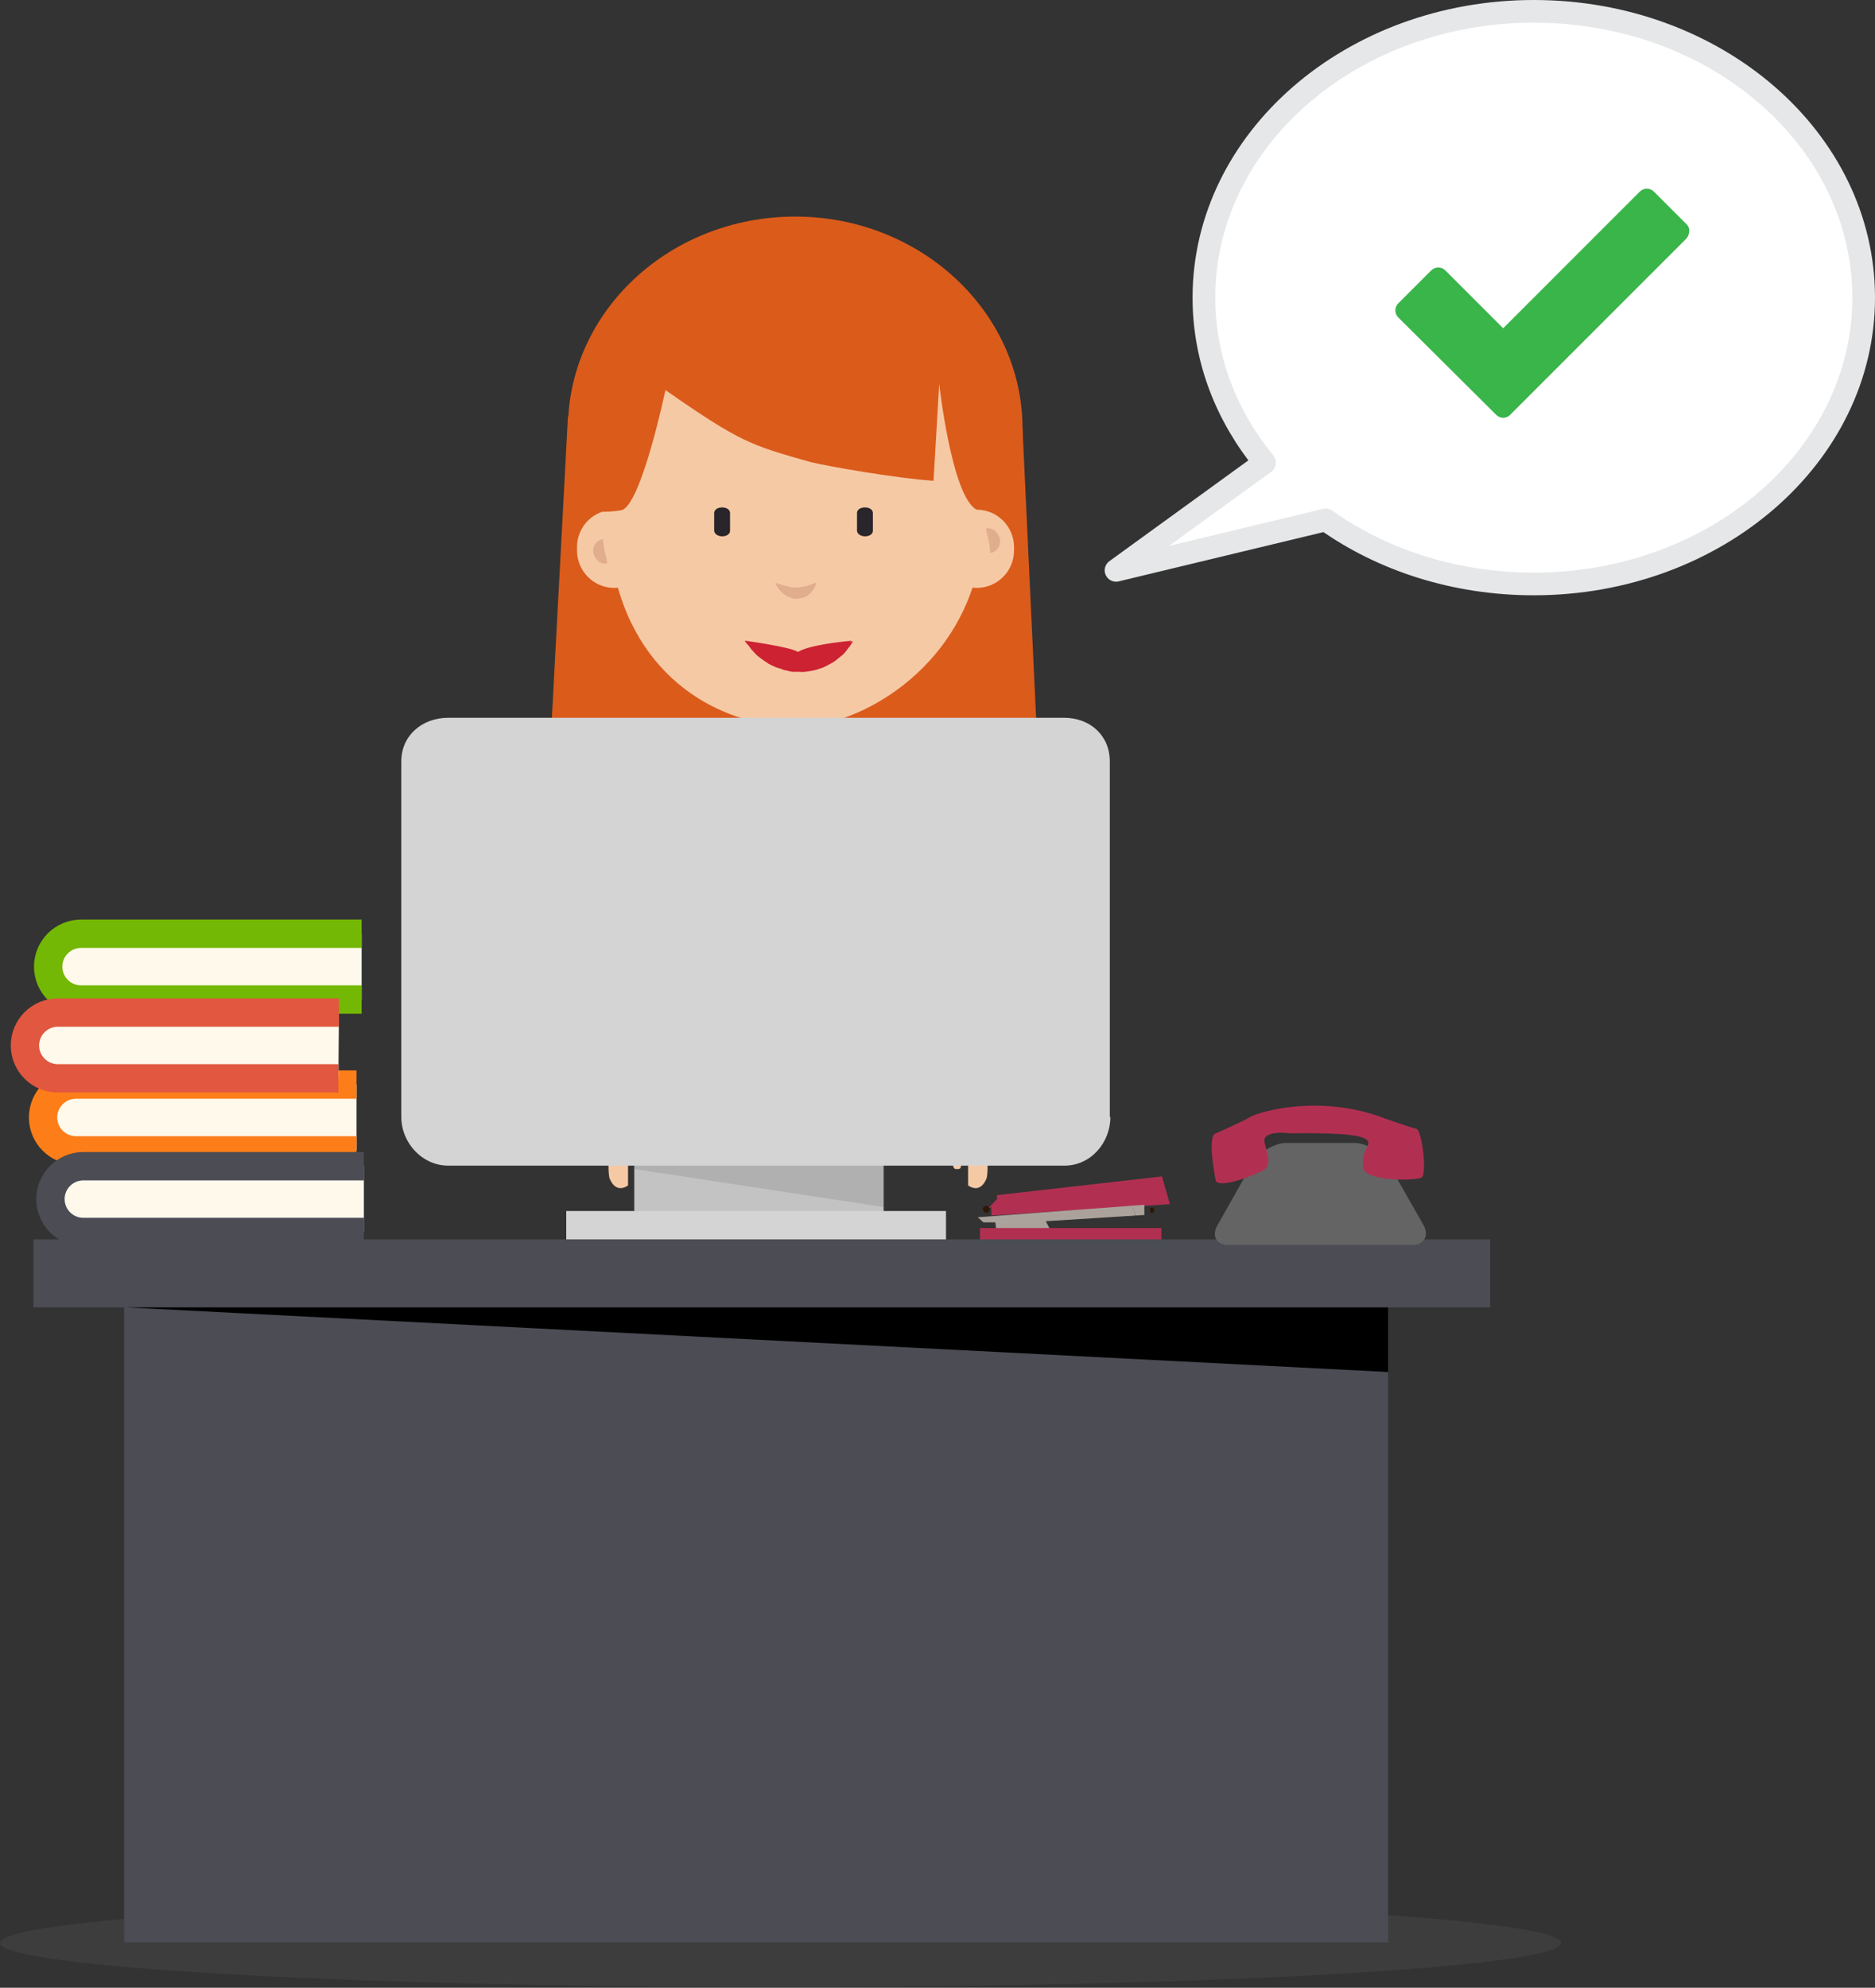 <svg xmlns="http://www.w3.org/2000/svg" viewBox="0 0 330.8 350.6" enable-background="new 0 0 330.8 350.6"><rect x="0" y="0" width="330.8" height="350.6" fill="#333333" stroke="none"/><g><g fill="#DB5B1B"><path d="M100.2 73.5l-4 75s24.6 3.4 45 3.4c21.6 0 42.5-6 42.5-6l-3.3-70.3"/><path d="M180.4 77.2c0 20.7-18 37.4-40.1 37.4s-40.1-16.8-40.1-37.4v-1.6c0-20.7 18-37.4 40.1-37.4s40.1 16.8 40.1 37.4v1.6z"/></g><path fill="#4C413D" d="M141.2 137.4v64.3H125c.1-3 3.9-30.8 3.7-34.9-.3-4.2-2.7-8.6-4.6-11.7-4.4-7.2 3.6-17.6 3.6-17.6M141.2 137.4v64.3h14.4c-.1-3-3.3-30.9-3-35.1s4.4-8.2 5.7-11.6c3.6-9.7-4.5-17.6-4.5-17.6M126 146.3c-13.5 18.6-12.7 52.3-12.7 52.3h-5v-17.4c3.5-34.9 19.3-43.8 19.3-43.8M153.9 137.4s15.8 8.9 19.3 43.8v17.4h-5s.8-33.6-12.7-52.3"/><path fill="#F6C9A5" d="M108.4 198.6s-1.5 5.7-.9 9.1c0 0 .9 3 3.3 1.4V203s.8-.6 1.1 1.1-.2 2.2 1.1 2.1.3-7.6.3-7.6M173.2 198.6s1.5 5.7.9 9.1c0 0-.9 3-3.3 1.4V203s-.8-.6-1.1 1.1.2 2.2-1.1 2.1-.3-7.6-.3-7.6"/><path fill="#F2F2F2" d="M136.8 142.7v59h8.6v-59.6l-4.2 9.8z"/><path fill="#F15A24" d="M140.4 191.7"/><path fill="#83451D" d="M129.9 62.5"/><path fill="#F6C9A5" d="M115 97.1c0 3.7-3 6.6-6.6 6.6-3.7 0-6.6-3-6.6-6.6v-.6c0-3.7 3-6.6 6.6-6.6 3.7 0 6.6 3 6.6 6.6v.6zM178.9 97.1c0 3.7-3 6.6-6.6 6.6-3.7 0-6.6-3-6.6-6.6v-.6c0-3.7 3-6.6 6.6-6.6 3.7 0 6.6 3 6.6 6.6v.6z"/><path fill="#E0AE8C" d="M106.4 95.1s0 .5.1.9c0 .5.1.9.2 1.2 0 .2.1.3.1.6.1.2.1.4.2.7 0 .2.1.4.1.6v.3s-.1 0-.3 0c-.2 0-.4 0-.7-.1-.1-.1-.3-.1-.4-.2s-.3-.2-.4-.4c-.3-.3-.5-.7-.6-1.1s0-.9.1-1.3c.2-.4.4-.6.6-.8.6-.4 1-.4 1-.4zM174.7 97.5s0-.5-.1-.9c0-.5-.1-.9-.2-1.2 0-.2-.1-.3-.1-.6 0-.2-.1-.4-.2-.7 0-.2-.1-.4-.1-.6v-.3s.1 0 .3 0c.2 0 .4 0 .7.1.1.1.3.1.4.2s.3.2.4.4c.3.3.5.7.6 1.1s0 .9-.1 1.3c-.2.4-.4.6-.6.8-.6.5-1 .4-1 .4z"/><g fill="#F6C9A5"><path d="M172.3 101.2c-4.7 18.3-21.9 27.1-31.5 26.9-11.8.3-28-6.9-32.4-26.9V86.5c0-17.1 6.6-32.8 28.4-30.2l3.5-.8c17.7 0 32 13.9 32 31v14.7zM147.4 137.4l-6.2 14.5-7-14.5v-11.5h13.2z"/></g><g fill="#29252A"><path d="M128.8 93.6c0 .6-.6 1-1.4 1s-1.4-.5-1.4-1v-3.1c0-.6.6-1 1.4-1s1.4.4 1.4 1v3.1zM154 93.6c0 .6-.6 1-1.4 1s-1.4-.5-1.4-1v-3.1c0-.6.6-1 1.4-1s1.4.4 1.4 1v3.1z"/></g><path fill="#E0AE8C" d="M136.8 102.8s.6.2 1.3.4c.4.1.8.2 1.1.3.2 0 .4.1.6.1s.4.1.6 0h.6c.2 0 .4-.1.6-.1s.4-.1.6-.1.4-.1.5-.2c.4-.1.7-.2.9-.3s.4-.1.4-.1 0 .1-.1.4c-.1.2-.2.6-.5.9-.1.2-.3.4-.5.6s-.4.4-.7.5-.5.3-.9.3c-.3.1-.6.1-1 .1-.3 0-.6-.1-.9-.2s-.6-.2-.8-.4c-.5-.3-.9-.7-1.1-1-.6-.6-.7-1.2-.7-1.2z"/><path fill="#CC2232" d="M131.4 113s.3.1.9.4c.5.2 1.3.5 2.2.9.4.2.9.3 1.4.5s1 .3 1.6.4 1.1.2 1.7.3c.3 0 .6.1.9.1h.9c.6.1 1.1-.1 1.7-.1.6-.1 1.1-.2 1.7-.3.5-.1 1.1-.3 1.6-.4s1-.4 1.4-.5c.4-.2.9-.3 1.2-.5.4-.2.7-.3 1-.4.5-.2.9-.3.9-.3s-.2.3-.5.8c-.2.2-.4.5-.7.9s-.6.7-1 1-.8.7-1.3 1-1.1.6-1.7.9c-.6.2-1.3.5-2 .6s-1.4.3-2.2.2H140c-.4 0-.7-.1-1.1-.2s-.7-.1-1-.3c-.3-.1-.7-.2-1-.3-.6-.3-1.2-.5-1.7-.9-.5-.3-1-.7-1.4-1s-.7-.7-1-1-.5-.6-.7-.9c-.6-.6-.7-.9-.7-.9zM131.4 113s8.1 1.1 9.4 2c0 0 1.3-1.2 9.5-2 0 0-8.8 7.4-18.9 0z"/><path fill="#DB5B1B" d="M117.4 68.8s-4.3 20.5-7.8 21.2c-3.5.6-6.6 0-6.6 0l3.4-21.6 5.8-8.3 7.8-7.6h23.9l22.9 6.1 7.2 24.8-1.7 6.5c-4.4-2.3-6.6-22.2-6.6-22.2l-1 17.1c-6.4-.4-18.9-2.6-21.7-3.3-10.6-3-12.4-3.5-25.6-12.7zM130.6 65.9"/><path fill="#021F21" d="M153.4 236.2h-26.2s-1.9-14-2.2-18.1 0-16.4 0-16.4h30.6s.4 12.3 0 16.4c-.3 4.1-2.2 18.1-2.2 18.1z"/><path fill="#F6C9A5" d="M127.2 236.2l4.6 50.8h5.5l1.2-50.8M153 236.2l-4.5 50.8H143l-1.3-50.8"/><g fill="#4C413D"><path d="M138.5 287h-7.9l-10.3 8.9s15.4.3 16.4-3.1l-.2 3.1h1.9V287zM141.7 287h7.9l10.3 8.9s-15.4.3-16.4-3.1l.2 3.1h-1.9V287z"/></g><path fill="#C3C3C3" d="M111.9 195.6h44v24h-44z"/><path fill="#D4D4D4" d="M99.9 213.6h67v6h-67zM195.9 197c0 4.6-3.5 8.6-8.1 8.6H79.1c-4.6 0-8.3-4-8.3-8.6v-62.7c0-4.6 3.7-7.7 8.3-7.7h108.6c4.6 0 8.1 3.1 8.1 7.7V197z"/><ellipse cx="137.7" cy="342.7" fill="#646464" opacity=".2" rx="137.7" ry="7.8"/><path fill="#4B4C54" d="M5.9 218.6h257v12H5.9zM21.9 230.6h223v112h-223z"/><path d="M244.9 242L22.3 230.6h222.6z"/><path fill="#FFF9EC" stroke="#FD7E19" stroke-width="5" stroke-miterlimit="10" d="M62.9 191.3H13.4c-3.2 0-5.8 2.6-5.8 5.8s2.6 5.8 5.8 5.8h49.5"/><path fill="#FFF9EC" stroke="#73B804" stroke-width="5" stroke-miterlimit="10" d="M63.8 164.7H14.3c-3.2 0-5.8 2.6-5.8 5.8s2.6 5.8 5.8 5.8h49.5"/><path fill="#FFF9EC" stroke="#4B4C54" stroke-width="5" stroke-miterlimit="10" d="M64.2 205.7H14.7c-3.2 0-5.8 2.6-5.8 5.8s2.6 5.8 5.8 5.8h49.5"/><path fill="#FFF9EC" stroke="#E1573F" stroke-width="5" stroke-miterlimit="10" d="M59.8 178.6H10.2c-3.2 0-5.8 2.6-5.8 5.8s2.6 5.8 5.8 5.8h49.5"/><path fill="#B13052" d="M174.9 214.4v-1.5l-1.6.7h.6l2-2.1v-.7l29.1-3.3 1.4 4.9z"/><path fill="#ABA39B" d="M172.5 214.7l1 .9h2.1l.2 1.6s9.4-.1 9.5-.2c0-.1-.8-1.6-.8-1.6l17.4-1.1v-1.8l-29.4 2.2z"/><path fill="#2D1805" d="M200.4 214.6l-.5-1.5v-.1s.4 1.6.5 1.6h2l-.5-1.6v.1l.5 1.5h-2zM203.6 213.9h-.7v-.9h.7z"/><circle cx="174" cy="213.3" r=".6" fill="#2D1805"/><path fill="#B13052" d="M172.9 216.6h32v2h-32z"/><path fill="#646464" d="M216.8 219.6c-2.2 0-3.1-1.6-2-3.5l6.1-10.8c1.1-1.9 3.8-3.7 6-3.7H239c2.2 0 4.9 1.8 6 3.7l6.1 10.7c1.1 1.9.2 3.6-2 3.6h-32.3z"/><path fill="#B13052" d="M214.5 208.3s-1.5-7.3-.2-8.3c0 0 5-2.2 6.3-3s12.1-4.2 23.8.3c0 0 4.5 1.6 5.5 1.8 1 .3 1.9 8 .9 8.6-1.1.6-9.9.7-10.3-1.7s.8-3.4.9-4.3-.8-2-13.8-1.8c0 0-5-.7-4.5 1.6s1.6 4.3-.8 5.2c-2.3 1.1-7.1 2.8-7.8 1.6z"/><path d="M155.9 212.9l-44-6.7v-.6h44z" opacity=".1"/><path fill="#fff" stroke="#E6E7E8" stroke-width="4" stroke-miterlimit="10" d="M270.6 2c-32.1 0-58.2 22.6-58.2 50.5 0 10.9 4 20.9 10.7 29.1l-26.2 19 37-8.9c10 7.1 22.8 11.3 36.7 11.3 32.1 0 58.2-22.6 58.2-50.5S302.8 2 270.6 2z" stroke-linejoin="round" stroke-linecap="round"/><path fill="#39B54A" d="M297.6 39.6l-5.8-5.8c-.7-.7-1.8-.7-2.5 0l-24.1 24.1L255 47.7c-.7-.7-1.8-.7-2.5 0l-5.8 5.8c-.7.7-.7 1.8 0 2.5L264 73.2c.3.3.8.5 1.2.5s.9-.2 1.2-.5l31.1-31.1c.3-.3.5-.8.5-1.2.1-.5-.1-1-.4-1.3z"/></g></svg>